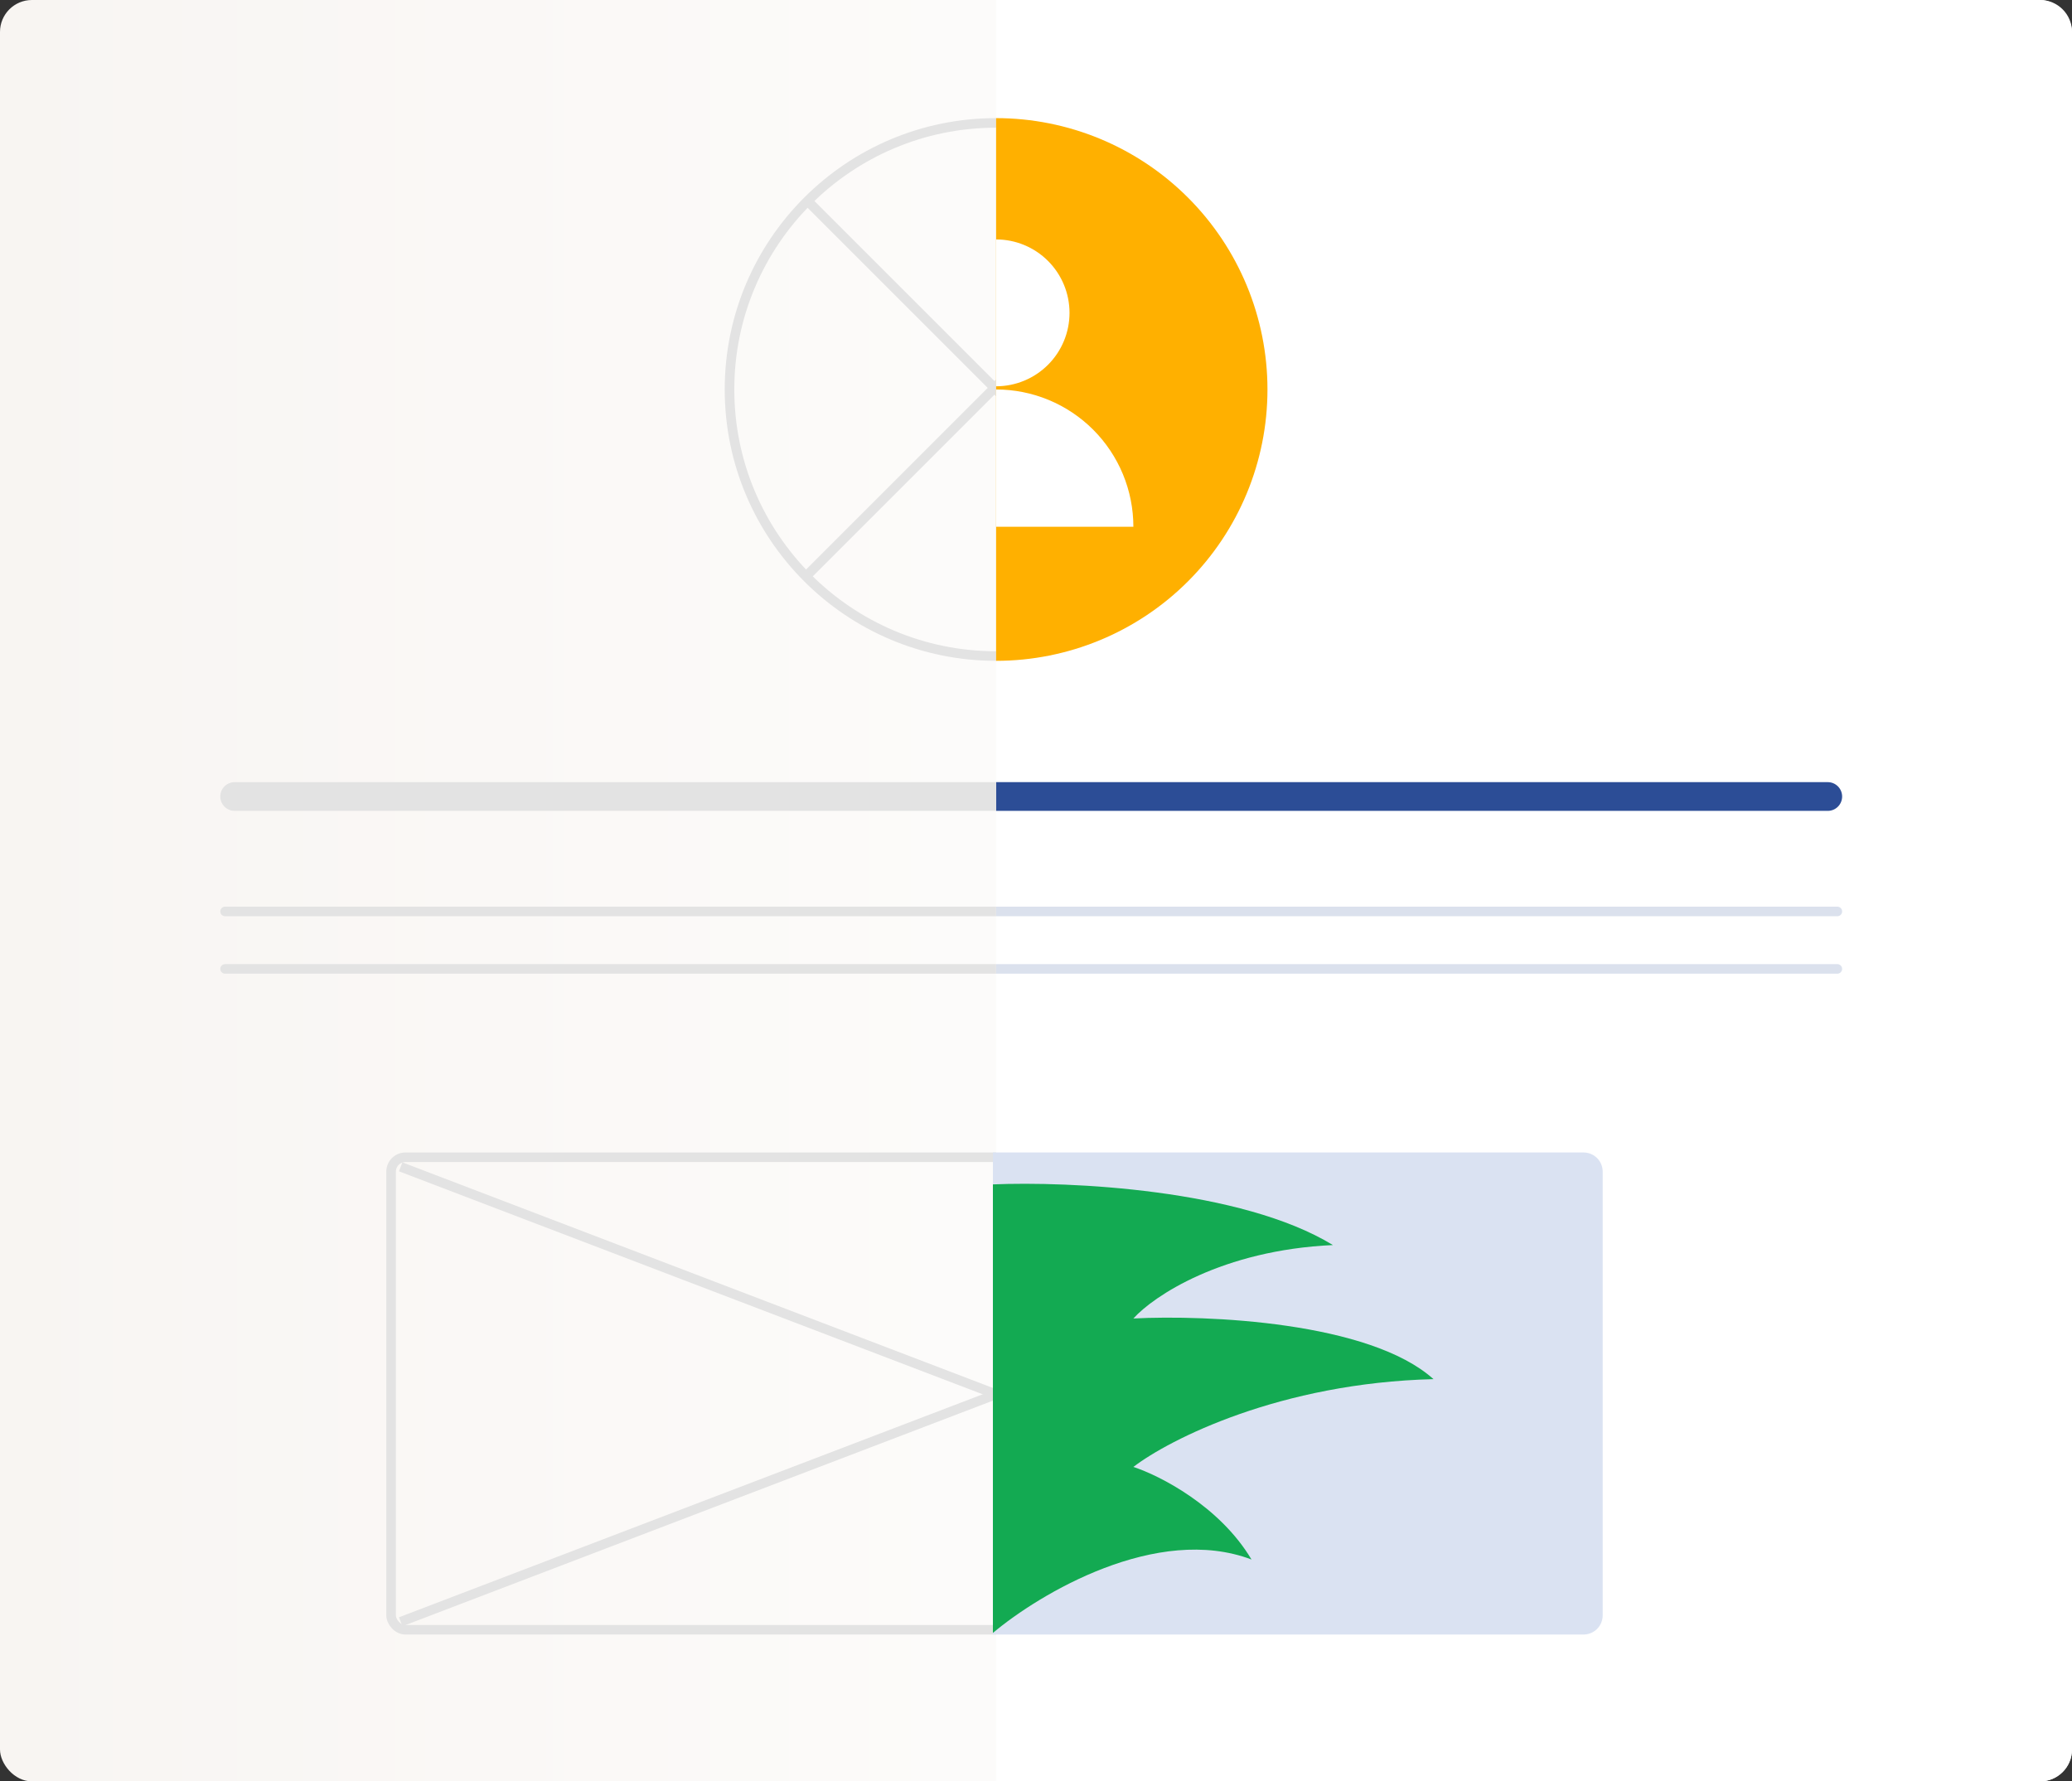 <svg xmlns="http://www.w3.org/2000/svg" width="649" height="558" viewBox="0 0 649 558" fill="none"><rect x="0" y="0" width="649" height="558" fill="#333333" stroke="none"/><rect width="649" height="558" rx="10" fill="url(#paint0_linear_7072_804)"></rect><circle cx="85" cy="85" r="83.5" transform="matrix(-1 0 0 1 397 37)" stroke="#E3E3E3" stroke-width="3"></circle><path d="M370.543 62.456L252.456 180.543" stroke="#E3E3E3" stroke-width="3"></path><path d="M252.456 62.456L370.543 180.543" stroke="#E3E3E3" stroke-width="3"></path><rect x="122.5" y="362.5" width="378" height="148" rx="4.5" stroke="#E3E3E3" stroke-width="3"></rect><path d="M125.5 365.5L498.5 508" stroke="#E3E3E3" stroke-width="3"></path><path d="M125.5 508L498.5 365.5" stroke="#E3E3E3" stroke-width="3"></path><path d="M312 0H639C644.523 0 649 4.477 649 10V548C649 553.523 644.523 558 639 558H312V0Z" fill="white"></path><path d="M312 207C334.543 207 356.163 198.045 372.104 182.104C388.045 166.163 397 144.543 397 122C397 99.457 388.045 77.837 372.104 61.896C356.163 45.955 334.543 37 312 37L312 122L312 207Z" fill="#FFB000"></path><path d="M312 75C318.1 75 323.95 77.423 328.263 81.737C332.577 86.05 335 91.9 335 98C335 104.1 332.577 109.95 328.263 114.263C323.95 118.577 318.1 121 312 121L312 98L312 75Z" fill="white"></path><path d="M312 122C317.647 122 323.238 123.112 328.455 125.273C333.672 127.434 338.413 130.601 342.406 134.594C346.399 138.587 349.566 143.328 351.727 148.545C353.888 153.762 355 159.353 355 165H312L312 122Z" fill="white"></path><path d="M312 245H572.5C574.985 245 577 247.015 577 249.5V249.5C577 251.985 574.985 254 572.5 254H312V245Z" fill="#2C4D96"></path><path d="M312 245H73.5C71.015 245 69 247.015 69 249.5V249.5C69 251.985 71.015 254 73.5 254H312V245Z" fill="#E3E3E3"></path><path d="M312 284H575.5C576.328 284 577 284.672 577 285.5V285.5C577 286.328 576.328 287 575.5 287H312V284Z" fill="#2C4D96" fill-opacity="0.17"></path><path d="M312 284H70.5C69.672 284 69 284.672 69 285.5V285.5C69 286.328 69.672 287 70.5 287H312V284Z" fill="#E3E3E3"></path><path d="M312 302H575.5C576.328 302 577 302.672 577 303.5V303.5C577 304.328 576.328 305 575.5 305H312V302Z" fill="#2C4D96" fill-opacity="0.17"></path><path d="M312 302H70.5C69.672 302 69 302.672 69 303.5V303.5C69 304.328 69.672 305 70.5 305H312V302Z" fill="#E3E3E3"></path><path d="M311 361H496C499.314 361 502 363.686 502 367V506C502 509.314 499.314 512 496 512H311V361Z" fill="#DAE2F2"></path><path d="M417.5 390C388.7 372.4 334.5 370 311 371V511.5C325.667 499.167 362.4 477.3 392 488.5C382 471.7 363.167 462.167 355 459.5C366.333 450.833 401 433.2 449 432C429 414 378 411.833 355 413C361.333 406 382.7 391.6 417.5 390Z" fill="#13AA52"></path><defs><linearGradient id="paint0_linear_7072_804" x1="494.536" y1="279" x2="-1.90602e-07" y2="279" gradientUnits="userSpaceOnUse"><stop stop-color="white"></stop><stop offset="1" stop-color="#F8F5F2"></stop></linearGradient></defs></svg>